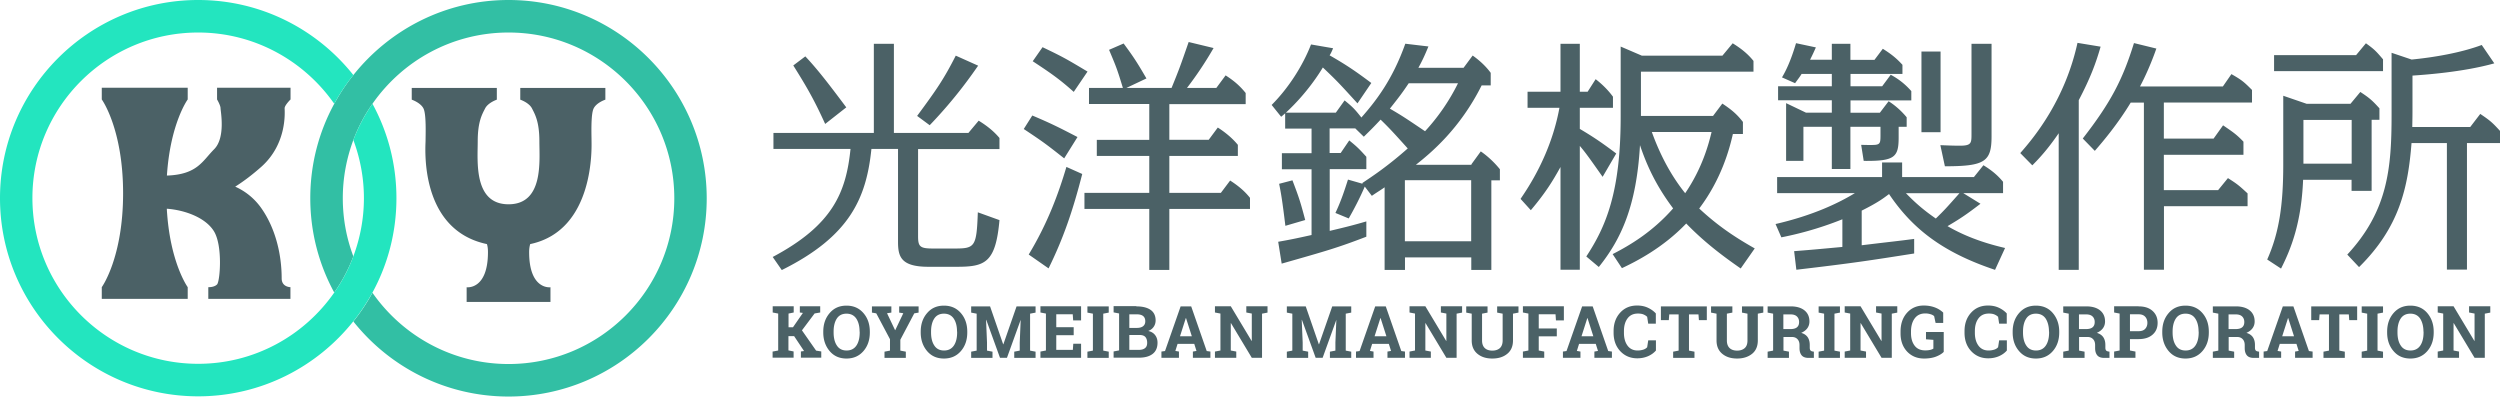 <svg id="_レイヤー_2" xmlns="http://www.w3.org/2000/svg" viewBox="0 0 236.8 37.56"><defs><style>.cls-1{fill:none}.cls-4{fill:#4b6166}</style></defs><g id="_レイヤー_2-2"><path class="cls-4" d="M27.5 8.31h-6.94v1.11s.33.56.33.83.5 2.78-.61 3.89-1.58 2.39-4.47 2.49c.32-4.95 1.97-7.21 1.97-7.21V8.31H9.64v1.11s2.02 2.78 2.02 8.89-2.02 8.89-2.02 8.89v1.11h8.14V27.2s-1.7-2.34-1.98-7.43c1.75.13 3.7.86 4.48 2.16.83 1.39.56 4.72.28 5.01s-.83.26-.83.26v1.11h7.78V27.2s-.83 0-.83-.83c0-2.22-.56-4.72-1.94-6.67a6.01 6.01 0 0 0-2.46-2.02c.87-.55 1.69-1.19 2.46-1.87 2.5-2.22 2.22-5.28 2.22-5.56s.56-.83.56-.83V8.31h-.02ZM49.28 8.33v1.11s.83.28 1.11.83.7 1.25.7 3.12.41 5.96-2.92 5.96-2.92-4.09-2.92-5.96.42-2.57.7-3.12 1.11-.83 1.11-.83V8.33H39v1.11s.83.28 1.11.83.2 2.5.2 3.06c0 .51-.67 8.42 5.81 9.79.06.17.1.42.1.76 0 3.61-2.02 3.33-2.02 3.33v1.39h7.94v-1.39s-2.02.28-2.02-3.33c0-.34.05-.59.1-.76 6.16-1.3 5.81-9.31 5.81-9.79 0-.56-.08-2.5.2-3.06s1.11-.83 1.11-.83V8.33h-8.06Z"/><path class="cls-1" d="M33.47 13.27c-.64 1.72-1 3.57-1 5.51s.36 3.79 1 5.51c.64-1.72 1-3.57 1-5.51s-.36-3.79-1-5.51ZM35.28 27.72c2.84 4.08 7.56 6.75 12.89 6.75 8.66 0 15.7-7.04 15.7-15.7s-7.04-15.7-15.7-15.7c-5.33 0-10.05 2.68-12.89 6.75 1.45 2.66 2.27 5.71 2.27 8.94s-.82 6.28-2.27 8.94v.02ZM31.66 9.83c-2.84-4.08-7.56-6.75-12.89-6.75-8.66 0-15.7 7.04-15.7 15.7s7.04 15.7 15.7 15.7c5.33 0 10.05-2.68 12.89-6.75-1.45-2.66-2.27-5.71-2.27-8.94s.82-6.28 2.27-8.94v-.02Z"/><path d="M48.17 0c-5.95 0-11.25 2.78-14.7 7.11-.68.85-1.28 1.76-1.81 2.72-1.45 2.66-2.27 5.71-2.27 8.94s.82 6.28 2.27 8.94c.74-1.06 1.35-2.21 1.81-3.43-.65-1.72-1-3.57-1-5.51s.36-3.79 1-5.51a15.18 15.18 0 0 1 1.81-3.43c2.84-4.08 7.56-6.75 12.89-6.75 8.66 0 15.7 7.04 15.7 15.7s-7.04 15.7-15.7 15.7c-5.33 0-10.05-2.68-12.89-6.75-.52.96-1.13 1.87-1.81 2.72 3.44 4.33 8.75 7.11 14.7 7.11 10.35 0 18.77-8.42 18.77-18.77S58.52 0 48.17 0Z" style="fill:#32bfa4"/><path d="M35.28 9.83c-.74 1.06-1.35 2.21-1.81 3.43.64 1.72 1 3.57 1 5.51s-.36 3.79-1 5.51a15.18 15.18 0 0 1-1.81 3.43c-2.84 4.08-7.56 6.75-12.89 6.75-8.66 0-15.7-7.04-15.7-15.7s7.05-15.68 15.7-15.68c5.33 0 10.05 2.68 12.89 6.75.52-.96 1.13-1.87 1.81-2.72C30.03 2.78 24.72 0 18.77 0 8.42 0 0 8.42 0 18.77s8.42 18.77 18.77 18.77c5.95 0 11.25-2.78 14.7-7.11.68-.85 1.28-1.76 1.81-2.72 1.45-2.66 2.27-5.71 2.27-8.94s-.82-6.28-2.27-8.94Z" style="fill:#23e5bf"/><path class="cls-4" d="m91.72 12.6.98-1.17c.81.5 1.43 1 1.97 1.64v1.05h-7.71v8.25c0 .98.17 1.17 1.4 1.17h2.07c1.93 0 2.07-.17 2.19-3.43l2.05.74c-.36 4.04-1.36 4.42-4.04 4.42h-2.69c-2.62 0-2.88-.97-2.88-2.38v-8.78h-2.52c-.48 4.69-2.07 8.28-8.49 11.47l-.86-1.24c5.69-3.02 6.95-6.11 7.37-10.23h-7.3v-1.52h9.51V4.15h1.9v8.44h7.04Zm-13.56-.86c-1.05-2.31-1.74-3.5-3.02-5.54l1.14-.86c1.12 1.19 2.14 2.5 3.88 4.83l-2 1.57Zm8.71-.76c1.86-2.52 2.52-3.47 3.66-5.71l2.12.95c-.5.71-2.05 3-4.59 5.64l-1.19-.88ZM100.8 15c-1.69-1.33-1.93-1.52-3.83-2.78l.81-1.28c1.86.79 2.5 1.12 4.28 2.04L100.8 15Zm1.71 1.48c-.9 3.52-1.81 6.14-3.19 8.94l-1.88-1.31c1.81-3 2.83-5.8 3.57-8.3l1.5.67Zm-.81-7.78c-1.38-1.24-2.26-1.83-3.88-2.9l.93-1.33c1.88.9 2.19 1.07 4.26 2.31l-1.31 1.93Zm9.06 4.54h3.73l.86-1.16c.67.43 1.36.98 1.9 1.64v1.05h-6.49v3.5h4.88l.88-1.17c.74.48 1.36.98 1.88 1.64v1.05h-7.64v5.78h-1.9v-5.78h-6.14v-1.52h6.14v-3.5h-4.97v-1.52h4.97v-3.4h-5.71V8.33h3.21c-.55-1.81-.62-1.97-1.31-3.61l1.38-.6c.93 1.26 1.28 1.79 2.16 3.31l-1.9.9h4.28c.71-1.74.83-2.07 1.62-4.35l2.36.57a34.213 34.213 0 0 1-2.52 3.78h2.78l.88-1.19c.81.52 1.36 1 1.9 1.67v1.05h-7.23v3.4ZM139.38 15.55l.88-1.21c.69.48 1.29 1.05 1.81 1.69v1.05h-.81v8.49h-1.9v-1.19h-6.28v1.19h-1.93v-7.83c-.4.29-.62.4-1.21.81l-.67-.88c-.43 1.02-1.05 2.21-1.52 3.02l-1.26-.52c.55-1.16.88-2.19 1.19-3.16l1.4.4-.05-.07c.93-.62 2.38-1.57 4.31-3.28-1.26-1.4-1.74-1.93-2.57-2.73-.64.69-.98 1.02-1.59 1.62l-.81-.79h-2.43v2.33h1.05l.81-1.19c.76.62.93.79 1.62 1.55v1.17h-3.47v5.85c1.52-.36 2.28-.55 3.47-.9v1.45c-2.74 1.05-3.66 1.31-8.02 2.55l-.33-2.07c1.09-.19 1.67-.31 3.16-.64v-6.23h-2.81v-1.52h2.81v-2.33h-2.5v-1.45c-.07.07-.29.26-.38.33l-.9-1.12c1.62-1.62 2.97-3.76 3.73-5.73l2.09.36c-.1.24-.21.5-.33.67 1.57.9 2.43 1.48 3.95 2.62l-1.31 1.93c-1.67-1.83-1.86-2.05-3.28-3.4-.29.48-1.45 2.38-3.5 4.28h4.73l.83-1.16c.76.62.95.81 1.59 1.62 1.4-1.59 2.95-3.59 4.16-6.99l2.19.26c-.36.88-.59 1.36-.95 2.02h4.28l.86-1.16c.64.45 1.26 1.02 1.71 1.64v1.19h-.86c-2.05 4.11-4.81 6.4-6.23 7.52h5.26Zm-17.63 5.83c-.29-2.38-.4-3.02-.59-3.97l1.26-.33c.59 1.55.74 1.97 1.21 3.76l-1.88.55Zm11.68-13.49c-.59.88-.86 1.24-1.78 2.4 1.21.71 1.43.86 3.33 2.14a19.26 19.26 0 0 0 3.12-4.54h-4.66Zm-.36 9.18v5.78h6.28v-5.78h-6.28ZM144.02 18.85c.71-1.05 2.88-4.21 3.69-8.64h-3.02V8.69h3.12V4.15h1.83v4.54h.74l.76-1.19c.31.24 1.02.81 1.64 1.66v1.05h-3.14v2c1.45.86 2.21 1.4 3.45 2.33l-1.29 2.21c-1.19-1.69-1.59-2.26-2.16-2.93v11.73h-1.83v-9.73c-.71 1.28-1.38 2.4-2.81 4.09l-.97-1.07Zm6.23 5.45c1.86-2.83 3.26-6.09 3.26-13.25V4.41l2 .86h7.64l.97-1.17c.69.43 1.38.93 1.97 1.67v1.02h-10.66v4.19h6.83l.88-1.17c.86.57 1.38 1 1.95 1.74v1.14h-.95c-.33 1.45-1.09 4.28-3.19 7.06 1.71 1.59 3.28 2.66 5.26 3.78l-1.33 1.9c-1.64-1.14-3.43-2.47-5.16-4.26-2.21 2.31-4.73 3.59-6.09 4.23l-.88-1.33c1.62-.83 3.76-2.09 5.73-4.33-1.59-2.12-2.47-4-3.14-5.99-.33 5.76-1.78 8.9-3.9 11.54l-1.19-1Zm6.21-11.8c.55 1.52 1.5 3.73 3.16 5.8 1.64-2.4 2.24-4.71 2.5-5.8h-5.66ZM185.97 18.3l1.62 1c-1.28.98-1.86 1.38-3.12 2.12 2.21 1.29 4.45 1.83 5.45 2.07l-.95 2.07c-4.97-1.66-7.83-3.9-10.04-7.18-.57.43-1.07.81-2.59 1.57v3.28c2.97-.36 3.31-.38 4.97-.6v1.38c-4.26.67-5.71.9-11.16 1.54l-.21-1.76c1.78-.14 2.07-.17 4.57-.4v-2.62c-2.36.95-4.45 1.45-5.78 1.71l-.55-1.26c3.59-.83 5.99-2 7.52-2.93h-7.37v-1.52h9.94v-1.38h1.9v1.38h6.8l.9-1.12c.78.48 1.33.93 1.86 1.57v1.07h-3.76ZM173.51 5.67V4.15h1.76v1.52h2.28l.79-1.05c.76.48 1.26.86 1.86 1.52V7h-4.92v1.17h3l.81-1.09c.74.4 1.36.88 1.95 1.55v.88h-5.76v1.17h2.78l.83-1.09c.71.45 1.28 1 1.71 1.52v.9h-.76v1.02c0 1.88-.4 2.24-3.31 2.21l-.24-1.52c.78.02 1.07.02 1.33 0 .5-.05.5-.26.5-1v-.71h-2.85v4h-1.76v-4h-2.69v3.23h-1.64V9.77l1.88.9h2.45V9.5h-5.09V8.17h5.09V7h-2.86c-.19.31-.31.45-.62.88l-1.24-.55c.36-.6.83-1.55 1.33-3.24l1.88.4c-.19.43-.31.69-.55 1.17h2.05Zm7.02 12.63c1.02 1.05 1.81 1.69 2.83 2.4.83-.81 1-1 2.24-2.4h-5.07Zm3.28-5.78H182V4.88h1.81v7.64Zm4.83.4c0 2.4-.64 2.83-4.42 2.83l-.43-2c.55.02 1.14.05 1.86.05 1.09 0 1.09-.26 1.09-1.12V4.15h1.9v8.78ZM196.9 25.56H195V12.62c-.67.98-1.45 2-2.5 3.04l-1.14-1.16c1.48-1.67 4.26-5.16 5.42-10.44l2.19.36c-.45 1.57-.97 2.97-2.07 5.07v16.08Zm6.16-15.84h-1.24c-1.24 2.04-2.59 3.64-3.4 4.57l-1.14-1.17c2.66-3.42 3.78-5.59 4.85-9.04l2.12.52c-.69 1.97-1.4 3.31-1.55 3.59h7.85l.81-1.17c1 .57 1.19.74 1.95 1.5v1.19h-8.35v3.42h4.71l.9-1.26c.9.62 1.24.83 1.93 1.55v1.24h-7.54v3.35h5.14l.93-1.14c.86.55 1.02.67 1.86 1.45v1.21h-7.92v6.02h-1.9V9.71ZM218.15 17.04c-.17 4.09-1.14 6.52-2.09 8.4l-1.31-.86c1.14-2.54 1.52-5.23 1.52-8.97V9.07l2.21.76h4.16l.93-1.12c.86.57 1.09.76 1.81 1.55v1.09h-.74v6.73h-1.9v-1.05h-4.59Zm5.02-11.82.93-1.12c.79.57.93.71 1.62 1.52v1.12H215.4V5.22h7.78Zm-4.99 6.14v4.14h4.57v-4.14h-4.57Zm4.14 12.77c3.85-4.14 4.21-8.18 4.21-13.25V5l1.9.64c2.14-.21 4.66-.64 6.64-1.38L236.26 6c-2.93.83-6.68 1.09-7.75 1.16v3.04c0 .76 0 .78-.02 1.83h5.49l.95-1.24c.95.64 1.16.83 1.88 1.62v1.14h-3.14v11.99h-1.9V13.55h-3.35c-.33 4.21-1.14 7.97-4.97 11.75l-1.12-1.19ZM73.19 33.3l.52-.1v-3.5l-.52-.1v-.59h1.99v.59l-.49.1V31h.42l.94-1.36-.29-.04v-.59h1.93v.59l-.53.09-1.2 1.6 1.34 1.92.49.08v.59h-1.93v-.59l.3-.04-.94-1.41h-.54v1.35l.49.1v.59h-1.99v-.59ZM82.39 31.49c0 .71-.2 1.3-.61 1.77s-.94.7-1.6.7-1.19-.23-1.59-.7c-.4-.47-.61-1.06-.61-1.77v-.07c0-.71.2-1.3.61-1.77.4-.47.93-.7 1.59-.7s1.19.23 1.6.7.61 1.06.61 1.77v.07Zm-.97-.08c0-.5-.1-.91-.31-1.23-.21-.31-.52-.47-.93-.47s-.72.16-.92.47c-.2.31-.3.72-.3 1.23v.08c0 .51.1.93.31 1.24.2.31.51.47.92.47s.72-.16.93-.47c.21-.31.31-.73.31-1.24v-.08ZM84.42 29.61l-.4.06.76 1.6h.02l.76-1.6-.39-.06v-.59h1.84v.59l-.41.07-1.32 2.5v1.03l.52.1v.59h-2.02v-.59l.52-.1v-1.08L83 29.68l-.41-.07v-.59h1.84v.59ZM91.62 31.49c0 .71-.2 1.3-.61 1.77s-.94.7-1.6.7-1.19-.23-1.59-.7c-.4-.47-.61-1.06-.61-1.77v-.07c0-.71.2-1.3.61-1.77.4-.47.93-.7 1.59-.7s1.19.23 1.6.7.61 1.06.61 1.77v.07Zm-.97-.08c0-.5-.1-.91-.31-1.23-.21-.31-.52-.47-.93-.47s-.72.16-.92.47c-.2.31-.3.72-.3 1.23v.08c0 .51.1.93.31 1.24.2.31.51.47.92.47s.72-.16.93-.47c.21-.31.31-.73.31-1.24v-.08ZM96.7 30.29h-.02l-1.3 3.6h-.66l-1.3-3.59h-.02l.09 2.14v.77l.52.1v.59h-2.02v-.59l.52-.1v-3.5l-.52-.1v-.59h1.79l1.24 3.59h.02l1.25-3.59h1.8v.59l-.52.1v3.5l.52.1v.59h-2.02v-.59l.52-.1v-.77l.09-2.15ZM101.7 31.75h-1.65v1.39h1.57l.04-.58h.74v1.33h-3.85v-.59l.52-.1v-3.5l-.52-.1v-.59h3.85v1.34h-.75l-.04-.58h-1.56v1.22h1.65v.75ZM103 29.61v-.59h2.02v.59l-.52.1v3.5l.52.1v.59H103v-.59l.52-.1v-3.5l-.52-.1ZM107.64 29.02c.57 0 1.02.11 1.34.33.32.22.48.56.48 1 0 .22-.06.43-.18.6-.12.18-.29.31-.52.4.29.06.51.2.66.4s.22.44.22.71c0 .46-.15.82-.46 1.06-.31.24-.74.36-1.31.36h-2.39v-.59l.52-.1v-3.5l-.52-.1V29h2.16Zm-.67 2.04h.7c.26 0 .46-.05.6-.16.14-.11.21-.26.21-.47 0-.22-.07-.39-.21-.5s-.35-.16-.63-.16h-.67v1.29Zm0 .68v1.4h.9c.26 0 .46-.06.59-.17.14-.11.2-.28.2-.5 0-.24-.06-.42-.17-.55-.12-.13-.3-.19-.55-.19h-.97ZM110 33.3l.35-.05 1.48-4.23h1l1.47 4.23.35.05v.59h-1.66v-.59l.34-.06-.21-.67h-1.58l-.21.67.34.06v.59h-1.66v-.59Zm1.77-1.45h1.12l-.55-1.72h-.02l-.55 1.72ZM120.06 29.02v.59l-.52.1v4.18h-.97l-1.97-3.28h-.02v2.59l.52.1v.59h-2.02v-.59l.52-.1v-3.5l-.52-.1v-.59h1.5l1.97 3.28h.02V29.7l-.52-.1v-.59h2.02ZM126.6 30.29h-.02l-1.3 3.6h-.66l-1.3-3.59h-.02l.09 2.14v.77l.52.1v.59h-2.02v-.59l.52-.1v-3.5l-.52-.1v-.59h1.79l1.24 3.59h.02l1.25-3.59h1.8v.59l-.52.1v3.5l.52.1v.59h-2.02v-.59l.52-.1v-.77l.09-2.15ZM128.43 33.3l.35-.05 1.48-4.23h1l1.47 4.23.35.05v.59h-1.66v-.59l.34-.06-.21-.67h-1.58l-.21.67.34.06v.59h-1.66v-.59Zm1.77-1.45h1.12l-.55-1.72h-.02l-.55 1.72ZM138.49 29.02v.59l-.52.1v4.18H137l-1.97-3.28h-.02v2.59l.52.1v.59h-2.02v-.59l.52-.1v-3.5l-.52-.1v-.59h1.5l1.97 3.28h.02V29.7l-.52-.1v-.59h2.02ZM140.9 29.02v.59l-.52.1v2.54c0 .32.09.56.26.72.17.16.41.24.71.24s.54-.08.72-.24c.17-.16.26-.4.26-.72v-2.54l-.52-.1v-.59h2.02v.59l-.52.1v2.54c0 .54-.18.97-.54 1.26-.36.3-.83.45-1.42.45s-1.05-.15-1.41-.45c-.36-.3-.54-.72-.54-1.26v-2.54l-.52-.1v-.59h2.02ZM144.25 33.3l.52-.1v-3.5l-.52-.1v-.59h3.88v1.34h-.75l-.04-.58h-1.59v1.34h1.71v.75h-1.71v1.34l.52.1v.59h-2.02v-.59ZM148.03 33.3l.35-.05 1.48-4.23h1l1.47 4.23.35.05v.59h-1.66v-.59l.34-.06-.21-.67h-1.58l-.21.67.34.06v.59h-1.66v-.59Zm1.77-1.45h1.12l-.55-1.72h-.02l-.55 1.72ZM156.85 30.66h-.73l-.1-.65c-.1-.1-.22-.17-.36-.23-.15-.06-.32-.08-.52-.08-.42 0-.75.15-.98.46-.23.31-.34.71-.34 1.2v.17c0 .49.11.9.34 1.21.23.31.55.46.96.46.19 0 .37-.03.53-.08.16-.05.28-.13.37-.23l.1-.65h.73v.96c-.2.23-.45.41-.75.54s-.64.2-1.02.2c-.65 0-1.19-.23-1.61-.68s-.63-1.03-.63-1.74v-.16c0-.71.21-1.29.62-1.74.42-.46.95-.68 1.61-.68.38 0 .72.07 1.02.21.3.14.55.32.75.54v.96ZM161.67 29.02v1.3h-.75l-.04-.54h-.9v3.43l.52.1v.59h-2.02v-.59l.52-.1v-3.43h-.89l-.04.54h-.75v-1.3h4.34ZM164.09 29.02v.59l-.52.1v2.54c0 .32.09.56.26.72.17.16.41.24.71.24s.54-.08.72-.24.26-.4.26-.72v-2.54l-.52-.1v-.59h2.02v.59l-.52.1v2.54c0 .54-.18.97-.54 1.26s-.83.45-1.42.45-1.05-.15-1.41-.45c-.36-.3-.54-.72-.54-1.26v-2.54l-.52-.1v-.59h2.02ZM169.62 29.02c.55 0 .99.13 1.3.38.31.25.47.6.47 1.05 0 .25-.07.46-.2.64s-.33.33-.58.44c.29.08.49.23.62.42.13.2.19.44.19.73v.25c0 .11.02.19.06.25.04.06.11.09.21.11l.12.02v.59h-.5c-.32 0-.54-.09-.67-.26s-.19-.39-.19-.67v-.28c0-.24-.06-.42-.19-.56s-.3-.21-.53-.21h-.8v1.29l.52.1v.59h-2.02v-.59l.52-.1v-3.5l-.52-.1v-.59h2.19Zm-.69 2.15h.67c.27 0 .48-.06.61-.17.14-.12.2-.28.2-.5s-.07-.39-.2-.52-.33-.2-.6-.2h-.69v1.39ZM172.26 29.61v-.59h2.02v.59l-.52.1v3.5l.52.1v.59h-2.02v-.59l.52-.1v-3.5l-.52-.1ZM179.71 29.02v.59l-.52.1v4.18h-.97l-1.97-3.28h-.02v2.59l.52.1v.59h-2.02v-.59l.52-.1v-3.5l-.52-.1v-.59h1.5l1.97 3.28h.02V29.7l-.52-.1v-.59h2.02ZM184.09 33.35c-.16.16-.39.3-.69.42s-.69.19-1.15.19c-.66 0-1.19-.22-1.61-.66-.41-.44-.62-1.01-.62-1.72v-.17c0-.73.2-1.32.61-1.78.41-.46.94-.69 1.59-.69.38 0 .73.06 1.05.18.32.12.58.29.79.49v.98h-.72l-.14-.65a.892.892 0 0 0-.35-.18 1.55 1.55 0 0 0-.5-.07c-.43 0-.76.16-.99.47s-.35.73-.35 1.23v.17c0 .5.12.89.35 1.19.23.3.57.44 1 .44.2 0 .35-.02.48-.05.12-.03.22-.07.29-.12v-.83l-.7-.05v-.69h1.68v1.87ZM190.09 30.66h-.73l-.1-.65c-.1-.1-.22-.17-.36-.23-.15-.06-.32-.08-.52-.08-.42 0-.75.15-.98.46-.23.31-.34.71-.34 1.2v.17c0 .49.11.9.34 1.21.23.31.55.46.96.46.19 0 .37-.03.53-.08.16-.05.28-.13.37-.23l.1-.65h.73v.96c-.2.23-.45.41-.75.54s-.64.2-1.02.2c-.65 0-1.19-.23-1.61-.68s-.63-1.03-.63-1.74v-.16c0-.71.21-1.29.62-1.74.42-.46.95-.68 1.61-.68.38 0 .72.07 1.02.21.3.14.55.32.75.54v.96ZM195.05 31.49c0 .71-.2 1.3-.61 1.77s-.94.7-1.6.7-1.19-.23-1.59-.7c-.41-.47-.61-1.06-.61-1.77v-.07c0-.71.2-1.3.61-1.77s.93-.7 1.59-.7 1.2.23 1.6.7.61 1.06.61 1.77v.07Zm-.97-.08c0-.5-.11-.91-.31-1.23-.21-.31-.52-.47-.93-.47s-.72.16-.92.47c-.2.31-.3.72-.3 1.23v.08c0 .51.1.93.31 1.24.2.31.51.47.92.47s.72-.16.93-.47c.21-.31.31-.73.31-1.24v-.08ZM197.62 29.02c.55 0 .99.13 1.3.38.31.25.47.6.47 1.05 0 .25-.07.46-.2.64s-.33.33-.58.44c.29.08.49.23.62.42.13.2.19.44.19.73v.25c0 .11.02.19.06.25.04.06.11.09.21.11l.12.02v.59h-.5c-.32 0-.54-.09-.67-.26s-.19-.39-.19-.67v-.28c0-.24-.06-.42-.19-.56s-.3-.21-.53-.21h-.8v1.29l.52.1v.59h-2.02v-.59l.52-.1v-3.5l-.52-.1v-.59h2.19Zm-.69 2.15h.67c.27 0 .48-.06.61-.17.14-.12.2-.28.2-.5s-.07-.39-.2-.52-.33-.2-.6-.2h-.69v1.39ZM202.57 29.02c.56 0 1 .14 1.32.43s.48.66.48 1.13-.16.84-.48 1.12-.76.42-1.32.42h-.82v1.08l.52.1v.59h-2.02v-.59l.52-.1v-3.5l-.52-.1v-.59h2.32Zm-.82 2.35h.82c.27 0 .48-.07.62-.22s.21-.34.21-.57-.07-.43-.21-.58-.34-.23-.62-.23h-.82v1.6ZM209.22 31.49c0 .71-.2 1.3-.61 1.77s-.94.7-1.6.7-1.19-.23-1.59-.7c-.4-.47-.61-1.06-.61-1.77v-.07c0-.71.2-1.3.61-1.77.4-.47.93-.7 1.59-.7s1.19.23 1.6.7.61 1.06.61 1.77v.07Zm-.97-.08c0-.5-.1-.91-.31-1.23s-.52-.47-.93-.47-.72.16-.92.47c-.2.31-.3.72-.3 1.23v.08c0 .51.1.93.31 1.24.2.31.51.47.92.47s.72-.16.93-.47c.21-.31.31-.73.31-1.24v-.08ZM211.79 29.02c.55 0 .99.13 1.3.38.31.25.47.6.47 1.05 0 .25-.07.46-.2.64s-.33.33-.58.44c.29.08.49.23.62.42.13.2.19.44.19.73v.25c0 .11.02.19.06.25.04.06.11.09.21.11l.12.02v.59h-.5c-.32 0-.54-.09-.67-.26s-.19-.39-.19-.67v-.28c0-.24-.06-.42-.19-.56s-.3-.21-.53-.21h-.8v1.29l.52.1v.59h-2.02v-.59l.52-.1v-3.5l-.52-.1v-.59h2.19Zm-.69 2.15h.67c.27 0 .48-.06.61-.17.14-.12.2-.28.2-.5s-.07-.39-.2-.52-.33-.2-.6-.2h-.69v1.39ZM214.4 33.3l.35-.05 1.48-4.23h1l1.47 4.23.35.05v.59h-1.66v-.59l.34-.06-.21-.67h-1.58l-.21.67.34.06v.59h-1.66v-.59Zm1.77-1.45h1.12l-.55-1.72h-.02l-.55 1.72ZM223.27 29.02v1.3h-.75l-.04-.54h-.9v3.43l.52.1v.59h-2.02v-.59l.52-.1v-3.43h-.89l-.04.54h-.75v-1.3h4.34ZM223.7 29.61v-.59h2.02v.59l-.52.1v3.5l.52.1v.59h-2.02v-.59l.52-.1v-3.5l-.52-.1ZM230.52 31.49c0 .71-.2 1.3-.61 1.77s-.94.7-1.6.7-1.19-.23-1.59-.7c-.41-.47-.61-1.06-.61-1.77v-.07c0-.71.2-1.3.61-1.77s.93-.7 1.59-.7 1.2.23 1.6.7.61 1.06.61 1.77v.07Zm-.97-.08c0-.5-.11-.91-.31-1.23-.21-.31-.52-.47-.93-.47s-.72.16-.92.47c-.2.31-.3.72-.3 1.23v.08c0 .51.1.93.31 1.24.2.31.51.47.92.47s.72-.16.93-.47c.21-.31.31-.73.31-1.24v-.08ZM235.88 29.02v.59l-.52.1v4.18h-.97l-1.97-3.28h-.02v2.59l.52.1v.59h-2.02v-.59l.52-.1v-3.5l-.52-.1v-.59h1.5l1.97 3.28h.02V29.7l-.52-.1v-.59h2.02Z"/></g></svg>